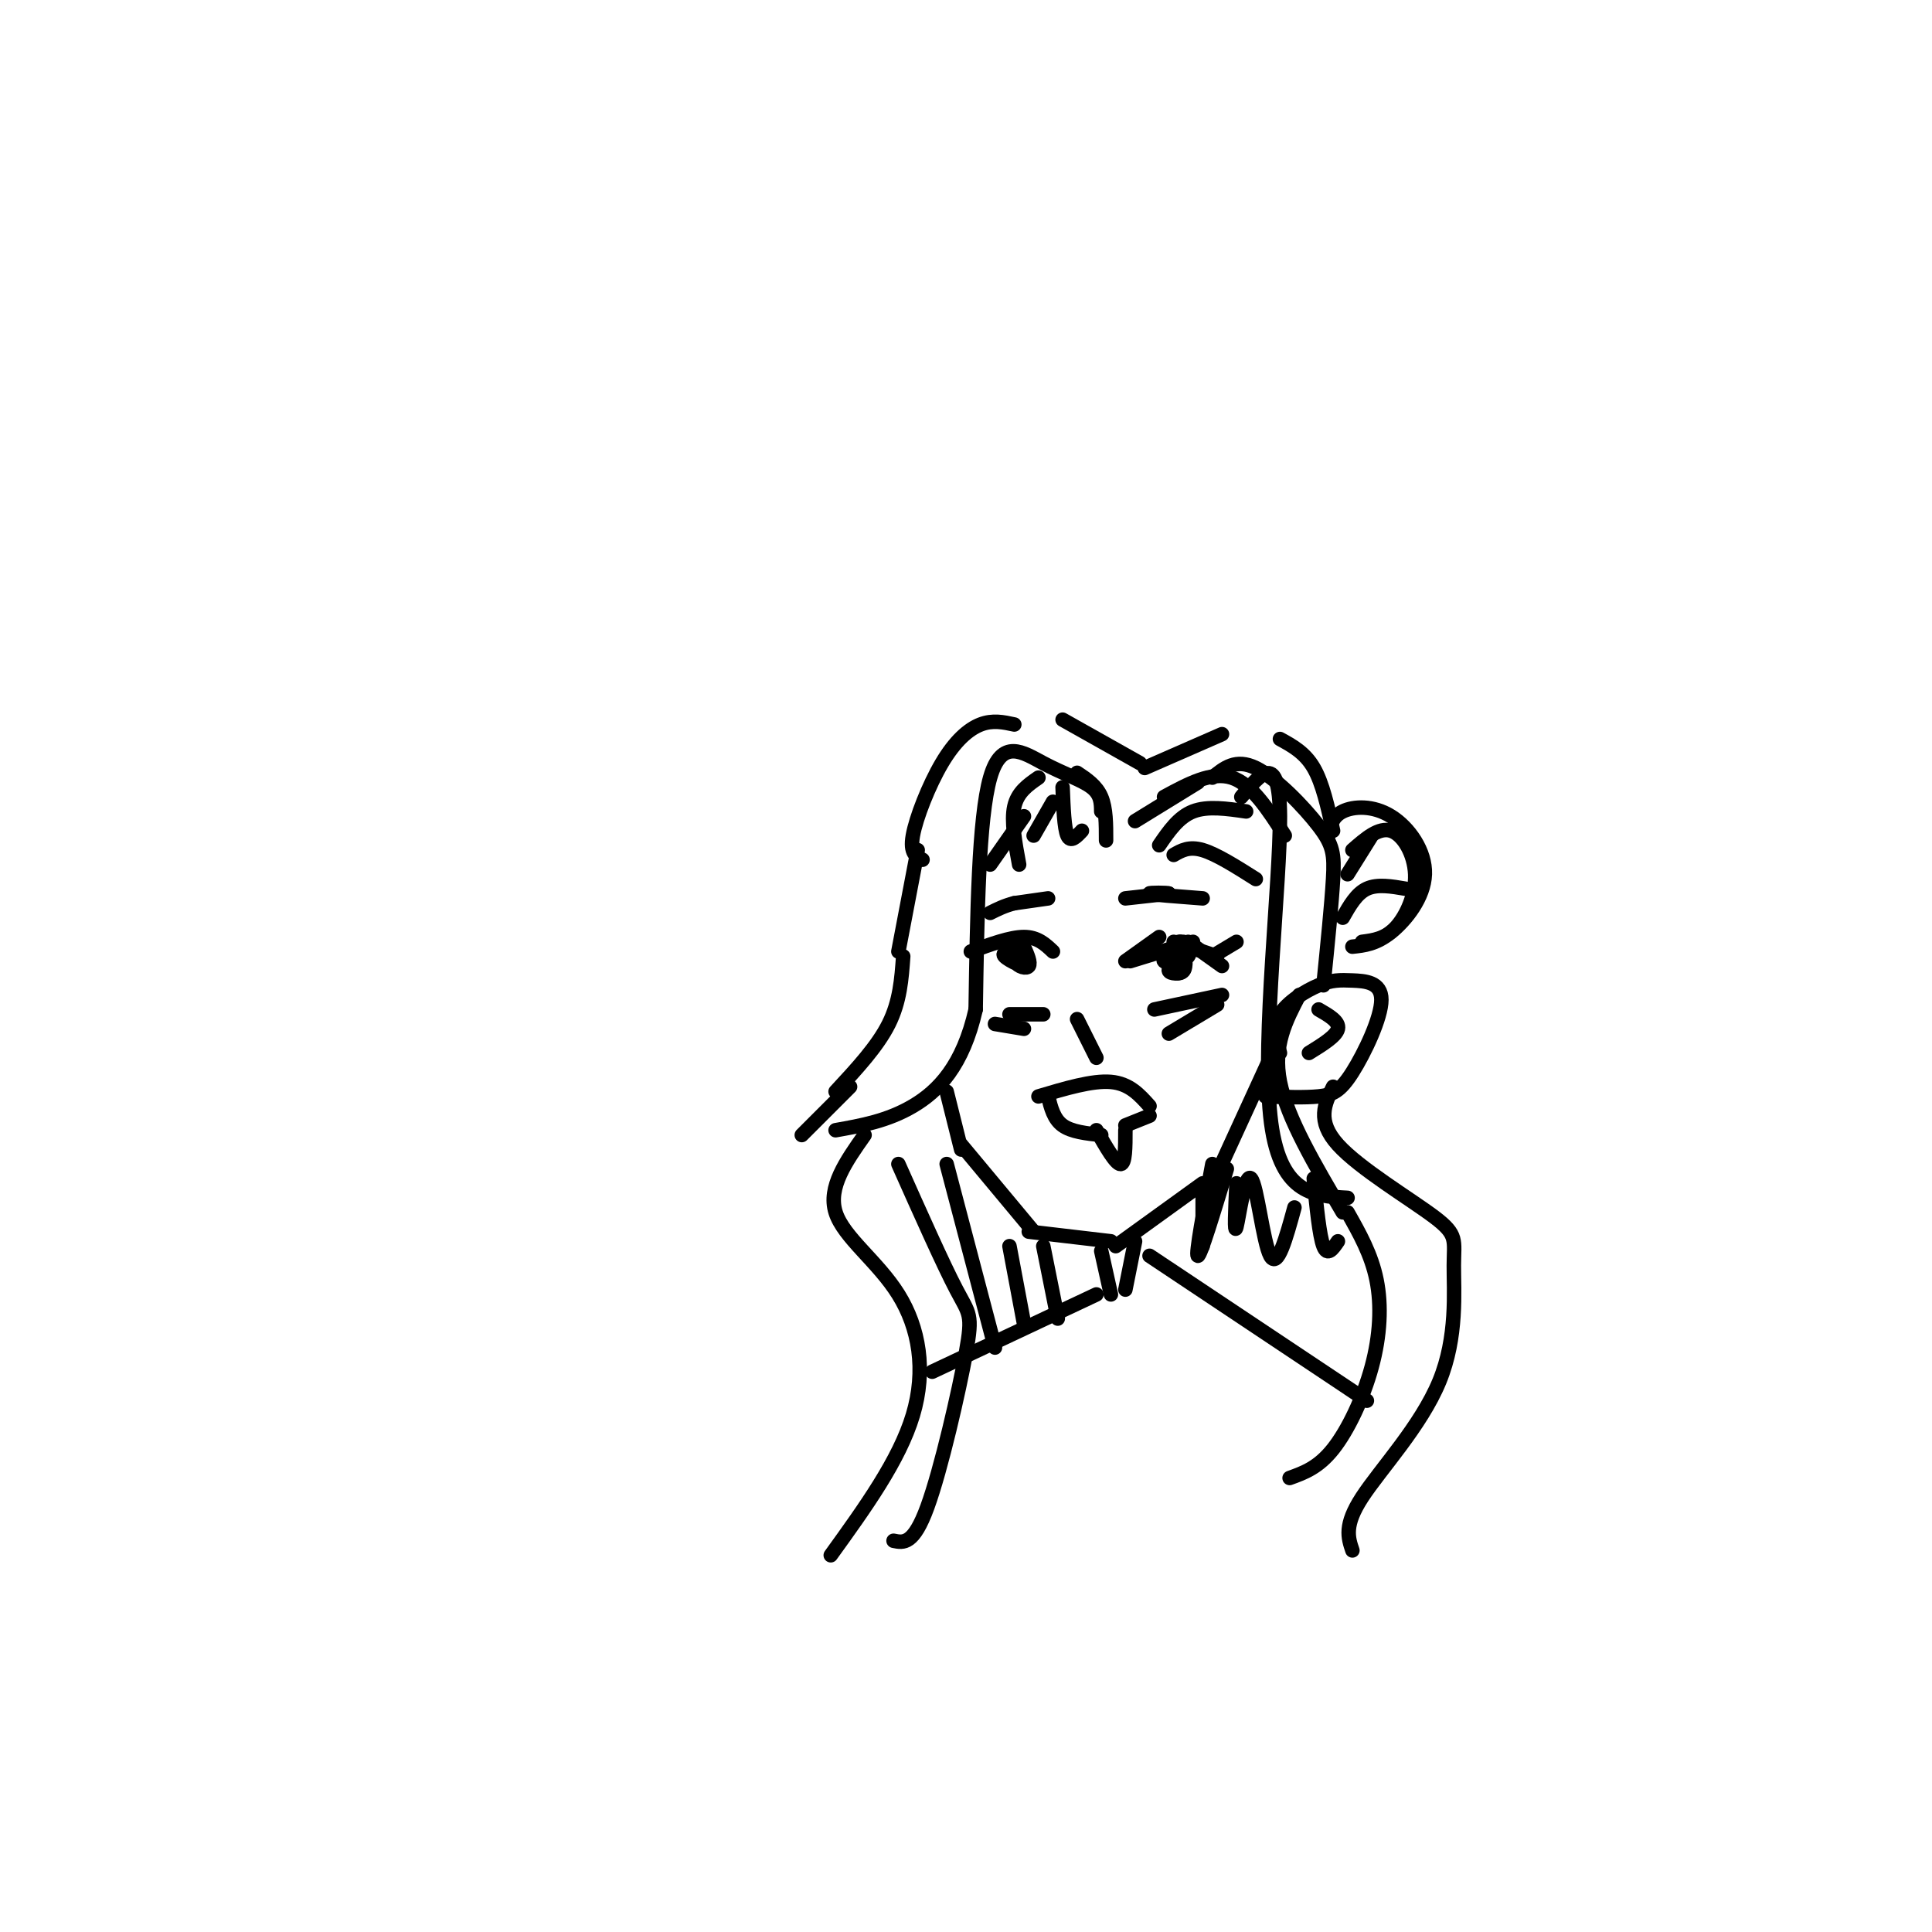 <svg viewBox='0 0 400 400' version='1.1' xmlns='http://www.w3.org/2000/svg' xmlns:xlink='http://www.w3.org/1999/xlink'><g fill='none' stroke='rgb(0,0,0)' stroke-width='3' stroke-linecap='round' stroke-linejoin='round'><path d='M213,255c0.000,0.000 17.000,2.000 17,2'/><path d='M214,255c0.000,0.000 -15.000,-18.000 -15,-18'/><path d='M231,258c0.000,0.000 18.000,-13.000 18,-13'/><path d='M252,243c0.000,0.000 11.000,-24.000 11,-24'/><path d='M265,218c-0.753,-2.735 -1.505,-5.470 0,-8c1.505,-2.530 5.269,-4.856 8,-6c2.731,-1.144 4.431,-1.105 7,-1c2.569,0.105 6.008,0.276 6,4c-0.008,3.724 -3.464,11.003 -6,15c-2.536,3.997 -4.153,4.714 -7,5c-2.847,0.286 -6.923,0.143 -11,0'/><path d='M235,170c0.000,0.000 13.000,-8.000 13,-8'/><path d='M241,165c4.917,-2.667 9.833,-5.333 14,-4c4.167,1.333 7.583,6.667 11,12'/><path d='M257,165c3.956,-4.822 7.911,-9.644 8,4c0.089,13.644 -3.689,45.756 -2,62c1.689,16.244 8.844,16.622 16,17'/><path d='M240,175c2.000,-2.917 4.000,-5.833 7,-7c3.000,-1.167 7.000,-0.583 11,0'/><path d='M243,177c1.583,-0.917 3.167,-1.833 6,-1c2.833,0.833 6.917,3.417 11,6'/><path d='M251,161c2.435,-2.006 4.869,-4.012 9,-2c4.131,2.012 9.958,8.042 13,12c3.042,3.958 3.298,5.845 3,11c-0.298,5.155 -1.149,13.577 -2,22'/><path d='M278,251c-5.750,-9.750 -11.500,-19.500 -13,-27c-1.500,-7.500 1.250,-12.750 4,-18'/><path d='M229,174c0.000,-3.333 0.000,-6.667 -1,-9c-1.000,-2.333 -3.000,-3.667 -5,-5'/><path d='M228,168c-0.024,-1.744 -0.048,-3.488 -2,-5c-1.952,-1.512 -5.833,-2.792 -10,-5c-4.167,-2.208 -8.619,-5.345 -11,3c-2.381,8.345 -2.690,28.173 -3,48'/><path d='M202,209c-2.644,11.689 -7.756,16.911 -13,20c-5.244,3.089 -10.622,4.044 -16,5'/><path d='M173,226c4.333,-4.667 8.667,-9.333 11,-14c2.333,-4.667 2.667,-9.333 3,-14'/><path d='M191,178c-1.327,-0.655 -2.655,-1.310 -2,-5c0.655,-3.690 3.292,-10.417 6,-15c2.708,-4.583 5.488,-7.024 8,-8c2.512,-0.976 4.756,-0.488 7,0'/><path d='M205,179c0.000,0.000 7.000,-10.000 7,-10'/><path d='M211,179c-0.833,-4.500 -1.667,-9.000 -1,-12c0.667,-3.000 2.833,-4.500 5,-6'/><path d='M214,173c0.000,0.000 4.000,-7.000 4,-7'/><path d='M224,172c-1.167,1.250 -2.333,2.500 -3,1c-0.667,-1.500 -0.833,-5.750 -1,-10'/><path d='M236,158c0.000,0.000 -16.000,-9.000 -16,-9'/><path d='M237,159c0.000,0.000 16.000,-7.000 16,-7'/><path d='M215,227c5.583,-1.667 11.167,-3.333 15,-3c3.833,0.333 5.917,2.667 8,5'/><path d='M227,234c2.000,3.500 4.000,7.000 5,7c1.000,0.000 1.000,-3.500 1,-7'/><path d='M233,233c0.000,0.000 5.000,-2.000 5,-2'/><path d='M217,227c0.583,2.333 1.167,4.667 3,6c1.833,1.333 4.917,1.667 8,2'/><path d='M223,211c0.000,0.000 4.000,8.000 4,8'/><path d='M239,209c0.000,0.000 14.000,-3.000 14,-3'/><path d='M242,214c0.000,0.000 10.000,-6.000 10,-6'/><path d='M209,210c0.000,0.000 7.000,0.000 7,0'/><path d='M206,212c0.000,0.000 6.000,1.000 6,1'/><path d='M245,198c-1.622,1.178 -3.244,2.356 -3,3c0.244,0.644 2.356,0.756 3,0c0.644,-0.756 -0.178,-2.378 -1,-4'/><path d='M244,197c-0.333,-0.667 -0.667,-0.333 -1,0'/><path d='M245,195c-2.295,1.676 -4.590,3.353 -4,4c0.590,0.647 4.064,0.265 5,-1c0.936,-1.265 -0.667,-3.411 -2,-3c-1.333,0.411 -2.397,3.380 -2,5c0.397,1.620 2.256,1.891 3,1c0.744,-0.891 0.372,-2.946 0,-5'/><path d='M245,196c-0.333,-0.833 -1.167,-0.417 -2,0'/><path d='M211,197c-1.918,0.054 -3.837,0.109 -3,1c0.837,0.891 4.429,2.620 5,2c0.571,-0.620 -1.878,-3.589 -3,-4c-1.122,-0.411 -0.918,1.735 0,3c0.918,1.265 2.548,1.647 3,1c0.452,-0.647 -0.274,-2.324 -1,-4'/><path d='M233,199c0.000,0.000 7.000,-5.000 7,-5'/><path d='M234,199c0.000,0.000 13.000,-4.000 13,-4'/><path d='M243,195c0.000,0.000 9.000,3.000 9,3'/><path d='M246,195c0.000,0.000 7.000,5.000 7,5'/><path d='M251,198c0.000,0.000 5.000,-3.000 5,-3'/><path d='M218,197c-1.583,-1.500 -3.167,-3.000 -6,-3c-2.833,0.000 -6.917,1.500 -11,3'/><path d='M233,186c0.000,0.000 9.000,-1.000 9,-1'/><path d='M242,185c0.022,-0.200 -4.422,-0.200 -4,0c0.422,0.200 5.711,0.600 11,1'/><path d='M217,186c0.000,0.000 -7.000,1.000 -7,1'/><path d='M210,187c-2.000,0.500 -3.500,1.250 -5,2'/><path d='M273,209c2.167,1.250 4.333,2.500 4,4c-0.333,1.500 -3.167,3.250 -6,5'/><path d='M199,238c0.000,0.000 -3.000,-12.000 -3,-12'/><path d='M275,173c0.391,-1.954 0.781,-3.907 3,-5c2.219,-1.093 6.265,-1.324 10,1c3.735,2.324 7.159,7.203 7,12c-0.159,4.797 -3.903,9.514 -7,12c-3.097,2.486 -5.549,2.743 -8,3'/><path d='M280,176c2.738,-2.399 5.476,-4.798 8,-4c2.524,0.798 4.833,4.792 5,9c0.167,4.208 -1.810,8.631 -4,11c-2.190,2.369 -4.595,2.685 -7,3'/><path d='M279,181c0.000,0.000 5.000,-8.000 5,-8'/><path d='M278,190c1.417,-2.500 2.833,-5.000 5,-6c2.167,-1.000 5.083,-0.500 8,0'/><path d='M276,225c-1.730,3.528 -3.460,7.056 1,12c4.460,4.944 15.109,11.303 20,15c4.891,3.697 4.022,4.733 4,10c-0.022,5.267 0.802,14.764 -3,24c-3.802,9.236 -12.229,18.210 -16,24c-3.771,5.790 -2.885,8.395 -2,11'/><path d='M279,251c2.464,4.351 4.929,8.702 6,14c1.071,5.298 0.750,11.542 -1,18c-1.750,6.458 -4.929,13.131 -8,17c-3.071,3.869 -6.036,4.935 -9,6'/><path d='M166,235c0.000,0.000 10.000,-10.000 10,-10'/><path d='M190,176c0.000,0.000 -4.000,21.000 -4,21'/><path d='M179,235c-3.815,5.411 -7.631,10.821 -6,16c1.631,5.179 8.708,10.125 13,17c4.292,6.875 5.798,15.679 3,25c-2.798,9.321 -9.899,19.161 -17,29'/><path d='M185,319c2.065,0.429 4.131,0.857 7,-7c2.869,-7.857 6.542,-24.000 8,-32c1.458,-8.000 0.702,-7.857 -2,-13c-2.702,-5.143 -7.351,-15.571 -12,-26'/><path d='M249,246c0.000,0.000 0.000,12.000 0,12'/><path d='M251,241c-1.750,9.417 -3.500,18.833 -3,19c0.500,0.167 3.250,-8.917 6,-18'/><path d='M233,267c0.000,0.000 2.000,-10.000 2,-10'/><path d='M265,153c2.583,1.417 5.167,2.833 7,6c1.833,3.167 2.917,8.083 4,13'/><path d='M196,241c0.000,0.000 10.000,38.000 10,38'/><path d='M209,258c0.000,0.000 3.000,16.000 3,16'/><path d='M216,258c0.000,0.000 3.000,15.000 3,15'/><path d='M228,259c0.000,0.000 2.000,9.000 2,9'/><path d='M256,245c-0.250,5.470 -0.500,10.940 0,9c0.500,-1.940 1.750,-11.292 3,-10c1.250,1.292 2.500,13.226 4,16c1.500,2.774 3.250,-3.613 5,-10'/><path d='M272,244c0.583,5.917 1.167,11.833 2,14c0.833,2.167 1.917,0.583 3,-1'/><path d='M238,260c0.000,0.000 45.000,30.000 45,30'/><path d='M227,268c0.000,0.000 -34.000,16.000 -34,16'/></g>
</svg>